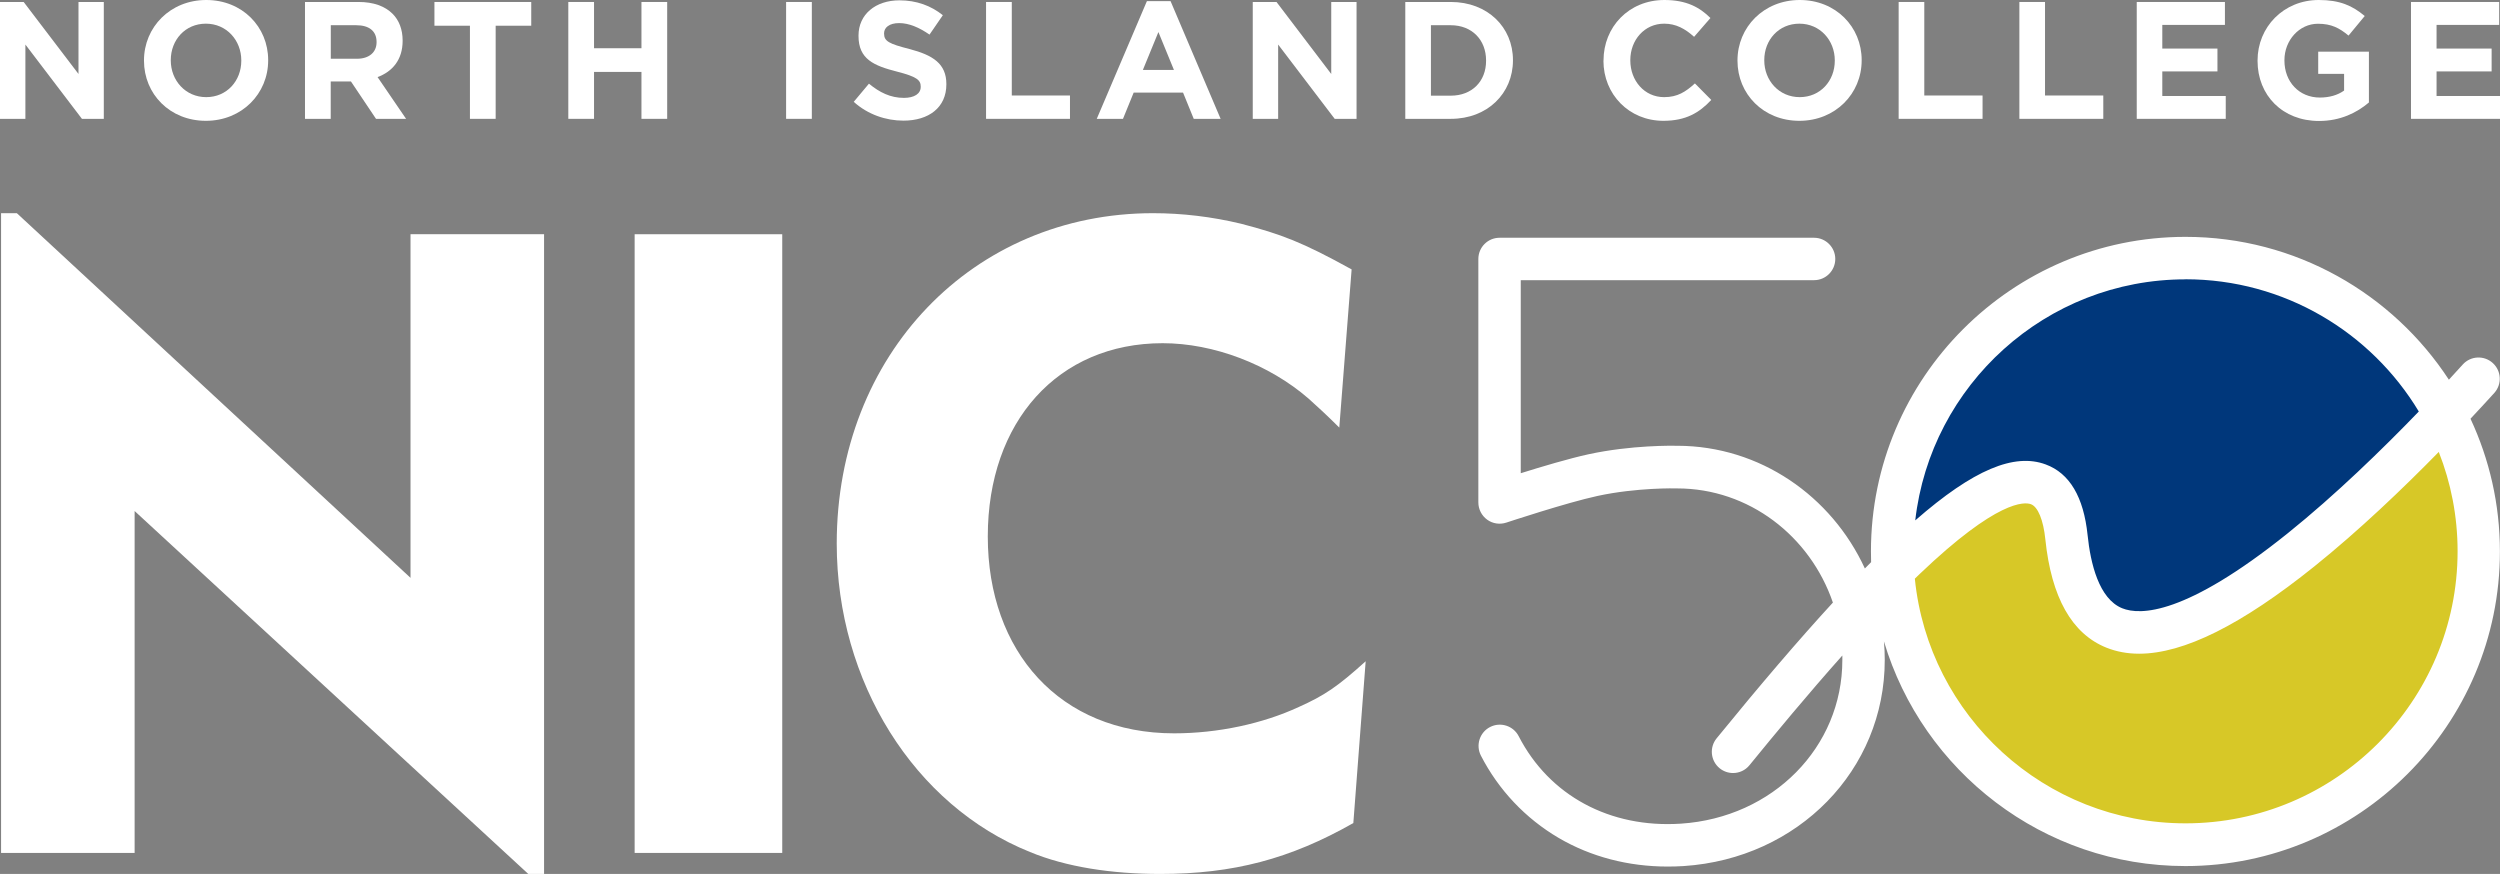 <?xml version="1.0" encoding="UTF-8"?>
<svg id="Layer_2" data-name="Layer 2" xmlns="http://www.w3.org/2000/svg" viewBox="0 0 304.19 106.34">
  <rect x="0" y="0" width="304.19" height="106.34" fill="#808080" stroke="none"/>
  <defs>
    <style>
      .cls-1 {
        fill: #00377b;
      }

      .cls-2 {
        fill: #fff;
      }

      .cls-3 {
        fill: #d7c827;
      }
    </style>
  </defs>
  <g id="Layer_1-2" data-name="Layer 1">
    <g>
      <path class="cls-3" d="M297.56,54.84l-.38-1.03-.77.79c-5.5,5.62-10.65,10.38-15.33,14.13-11.01,8.84-19.08,12.05-24.65,9.79-3.94-1.59-6.29-5.83-6.99-12.6-.16-1.57-.66-4.3-2.21-4.87-1.4-.52-5.12-.09-14.27,8.64l-.64.61.04.35c2.03,16.95,16.45,29.73,33.53,29.73,18.62,0,33.78-15.15,33.78-33.78,0-4.04-.71-8-2.12-11.76Z"/>
      <path class="cls-1" d="M294.69,49.67c-6.06-10.08-17.1-16.33-28.81-16.33-17.1,0-31.45,12.8-33.38,29.77l-.15,1.28.97-.85c6.8-5.95,11.68-8.08,15.36-6.72,2.71,1,4.32,3.76,4.78,8.18.37,3.57,1.45,8.08,4.52,9.32.53.21,1.25.38,2.2.38,3.13,0,8.75-1.8,18.45-9.58,4.86-3.9,10.24-8.9,15.98-14.85l.27-.28-.2-.33Z"/>
      <g>
        <polygon class="cls-2" points="64.28 106.34 16.38 62.18 16.38 103.78 .13 103.78 .13 25.94 2.05 25.94 49.95 70.31 49.95 28.5 66.2 28.5 66.2 106.34 64.28 106.34 64.28 106.34"/>
        <polygon class="cls-2" points="77.22 28.5 95.18 28.5 95.18 103.78 77.22 103.78 77.22 28.5 77.22 28.5"/>
        <path class="cls-2" d="M164.68,100.14c-7.7,4.38-14.65,6.2-23.52,6.2-5.88,0-11.44-.85-15.83-2.67-14.11-5.67-23.52-20.74-23.52-37.53,0-22.99,16.57-40.2,38.49-40.2,3.53,0,7.16.43,10.69,1.28,4.92,1.28,7.48,2.25,13.47,5.56l-1.5,19.25c-1.5-1.5-2.67-2.57-3.74-3.53-4.81-4.17-11.55-6.74-17.75-6.74-12.72,0-21.28,9.52-21.28,23.52s8.77,23.95,22.67,23.95c5.35,0,10.8-1.18,15.18-3.21,3.1-1.39,4.7-2.46,8.13-5.56l-1.5,19.67h0Z"/>
        <g>
          <g>
            <polygon class="cls-2" points="0 .24 2.88 .24 9.55 9 9.55 .24 12.63 .24 12.63 14.46 9.97 14.46 3.09 5.42 3.09 14.46 0 14.46 0 .24 0 .24"/>
            <path class="cls-2" d="M17.52,7.39v-.04c0-4.04,3.19-7.35,7.58-7.35s7.53,3.27,7.53,7.31v.04c0,4.04-3.19,7.35-7.58,7.35s-7.53-3.27-7.53-7.31M29.36,7.39v-.04c0-2.44-1.79-4.47-4.31-4.47s-4.27,1.99-4.27,4.43v.04c0,2.44,1.79,4.47,4.31,4.47s4.27-1.99,4.27-4.43"/>
          </g>
          <path class="cls-2" d="M37.13.24h6.5c1.81,0,3.21.51,4.14,1.44.79.79,1.22,1.91,1.22,3.25v.04c0,2.3-1.24,3.74-3.05,4.41l3.47,5.08h-3.66l-3.05-4.55h-2.46v4.55h-3.13V.24h0ZM43.42,7.15c1.52,0,2.4-.81,2.4-2.01v-.04c0-1.34-.93-2.03-2.46-2.03h-3.11v4.08h3.17Z"/>
          <polygon class="cls-2" points="57.18 3.13 52.86 3.13 52.86 .24 64.64 .24 64.64 3.13 60.31 3.13 60.31 14.46 57.18 14.46 57.18 3.13 57.18 3.13"/>
          <polygon class="cls-2" points="69.15 .24 72.28 .24 72.28 5.87 78.05 5.87 78.05 .24 81.18 .24 81.18 14.46 78.05 14.46 78.05 8.75 72.28 8.75 72.28 14.46 69.15 14.46 69.15 .24 69.15 .24"/>
          <polygon class="cls-2" points="95.65 .24 98.78 .24 98.78 14.46 95.65 14.46 95.65 .24 95.65 .24"/>
          <path class="cls-2" d="M103.88,12.39l1.85-2.21c1.28,1.06,2.62,1.73,4.25,1.73,1.28,0,2.05-.51,2.05-1.34v-.04c0-.79-.49-1.2-2.86-1.81-2.86-.73-4.71-1.52-4.71-4.35v-.04c0-2.58,2.07-4.29,4.98-4.29,2.07,0,3.84.65,5.28,1.81l-1.62,2.36c-1.26-.87-2.5-1.4-3.7-1.4s-1.83.55-1.83,1.24v.04c0,.93.61,1.24,3.07,1.87,2.88.75,4.51,1.79,4.51,4.27v.04c0,2.82-2.15,4.41-5.22,4.41-2.15,0-4.33-.75-6.03-2.27"/>
          <polygon class="cls-2" points="119.98 .24 123.11 .24 123.11 11.62 130.19 11.62 130.19 14.46 119.98 14.46 119.98 .24 119.98 .24"/>
          <path class="cls-2" d="M139.55.14h2.88l6.09,14.32h-3.27l-1.3-3.19h-6.01l-1.3,3.19h-3.19L139.55.14h0ZM142.84,8.51l-1.89-4.61-1.89,4.61h3.78Z"/>
          <polygon class="cls-2" points="152.43 .24 155.32 .24 161.98 9 161.98 .24 165.06 .24 165.06 14.46 162.4 14.46 155.52 5.42 155.52 14.46 152.43 14.46 152.43 .24 152.43 .24"/>
          <g>
            <path class="cls-2" d="M170.99.24h5.54c4.47,0,7.56,3.07,7.56,7.07v.04c0,4-3.09,7.11-7.56,7.11h-5.54V.24h0ZM176.53,11.64c2.56,0,4.29-1.73,4.29-4.24v-.04c0-2.52-1.73-4.29-4.29-4.29h-2.42v8.57h2.42Z"/>
            <path class="cls-2" d="M195.11,7.39v-.04c0-4.04,3.05-7.35,7.41-7.35,2.68,0,4.29.89,5.6,2.19l-1.99,2.29c-1.1-.99-2.21-1.6-3.64-1.6-2.4,0-4.12,1.99-4.12,4.43v.04c0,2.44,1.69,4.47,4.12,4.47,1.62,0,2.62-.65,3.74-1.67l1.99,2.01c-1.46,1.56-3.09,2.54-5.83,2.54-4.18,0-7.29-3.23-7.29-7.31"/>
            <path class="cls-2" d="M211.41,7.39v-.04c0-4.04,3.19-7.35,7.58-7.35s7.53,3.27,7.53,7.31v.04c0,4.04-3.19,7.35-7.58,7.35s-7.53-3.27-7.53-7.31M223.25,7.39v-.04c0-2.44-1.79-4.47-4.31-4.47s-4.27,1.99-4.27,4.43v.04c0,2.44,1.79,4.47,4.31,4.47s4.27-1.99,4.27-4.43"/>
          </g>
          <polygon class="cls-2" points="231.02 .24 234.14 .24 234.14 11.62 241.23 11.62 241.23 14.46 231.02 14.46 231.02 .24 231.02 .24"/>
          <polygon class="cls-2" points="245.71 .24 248.83 .24 248.83 11.62 255.92 11.62 255.92 14.46 245.71 14.46 245.71 .24 245.71 .24"/>
          <g>
            <polygon class="cls-2" points="259.99 .24 270.72 .24 270.72 3.03 263.1 3.03 263.1 5.91 269.81 5.91 269.81 8.69 263.1 8.69 263.1 11.68 270.82 11.68 270.82 14.46 259.99 14.46 259.99 .24 259.99 .24"/>
            <path class="cls-2" d="M274.69,7.39v-.04c0-4.04,3.15-7.35,7.45-7.35,2.56,0,4.1.69,5.59,1.95l-1.97,2.38c-1.1-.91-2.07-1.44-3.72-1.44-2.27,0-4.08,2.01-4.08,4.43v.04c0,2.6,1.79,4.51,4.31,4.51,1.14,0,2.15-.28,2.95-.85v-2.03h-3.15v-2.7h6.17v6.18c-1.46,1.24-3.47,2.25-6.07,2.25-4.43,0-7.48-3.11-7.48-7.31"/>
          </g>
          <polygon class="cls-2" points="293.36 .24 304.09 .24 304.09 3.03 296.47 3.03 296.47 5.91 303.17 5.91 303.17 8.69 296.47 8.69 296.47 11.68 304.19 11.68 304.19 14.46 293.36 14.46 293.36 .24 293.36 .24"/>
        </g>
        <path class="cls-2" d="M300.61,50.94c1.09-1.16,2.06-2.22,2.88-3.12.96-1.06.88-2.69-.18-3.65-1.06-.96-2.69-.88-3.65.18-.51.56-1.07,1.18-1.69,1.85-6.84-10.46-18.65-17.38-32.05-17.38-21.1,0-38.27,17.17-38.27,38.27,0,.44.01.87.02,1.31-.25.25-.5.51-.76.77-4.05-8.8-12.75-14.91-22.81-14.93-.54-.01-5.57-.1-10.8,1.03-2.35.51-5.74,1.52-8.26,2.31v-23.49h35.69c1.43,0,2.58-1.16,2.58-2.58s-1.16-2.58-2.58-2.58h-38.27c-1.43,0-2.58,1.16-2.58,2.58v29.62c0,.83.4,1.61,1.07,2.1.67.49,1.54.62,2.33.36.07-.02,7.29-2.42,11.12-3.25,4.78-1.03,9.55-.92,9.6-.91.03,0,.05,0,.08,0,8.72,0,16.17,5.8,18.94,13.89-4.15,4.52-8.84,10-14.15,16.52-.9,1.11-.74,2.73.37,3.64.48.39,1.06.58,1.63.58.75,0,1.49-.32,2-.95,3.13-3.84,7.12-8.66,11.3-13.35,0,.18,0,.37,0,.55,0,10.61-8.45,19.17-19.64,19.91-8.64.57-16.02-3.41-19.74-10.64-.65-1.27-2.21-1.77-3.48-1.12-1.27.65-1.77,2.21-1.12,3.48,2.15,4.18,5.43,7.65,9.47,10.02,3.91,2.29,8.46,3.48,13.26,3.48.64,0,1.29-.02,1.94-.06,13.95-.92,24.47-11.7,24.47-25.07,0-.76-.03-1.52-.1-2.27,4.71,15.79,19.37,27.34,36.68,27.34,21.1,0,38.27-17.17,38.27-38.27,0-5.76-1.28-11.23-3.57-16.14ZM265.92,33.98c12.04,0,22.59,6.46,28.39,16.09-4.43,4.59-10.15,10.16-15.94,14.81-12.45,10-17.97,10.01-20.15,9.13-2.84-1.15-3.86-5.48-4.21-8.91-.48-4.63-2.19-7.52-5.1-8.59-3.8-1.41-8.77.6-15.87,6.81,1.88-16.48,15.91-29.33,32.88-29.33ZM265.92,100.18c-17.13,0-31.26-13.08-32.93-29.77.2-.19.4-.39.6-.58,9.45-9.02,12.74-8.77,13.53-8.48.85.32,1.51,1.92,1.75,4.28.73,7.05,3.22,11.48,7.42,13.17,1.22.49,2.55.74,3.99.74,5.43,0,12.47-3.51,21.33-10.63,5.43-4.36,10.79-9.49,15.13-13.92,1.48,3.75,2.29,7.83,2.29,12.09,0,18.25-14.85,33.1-33.1,33.1Z"/>
      </g>
    </g>
  </g>
</svg>